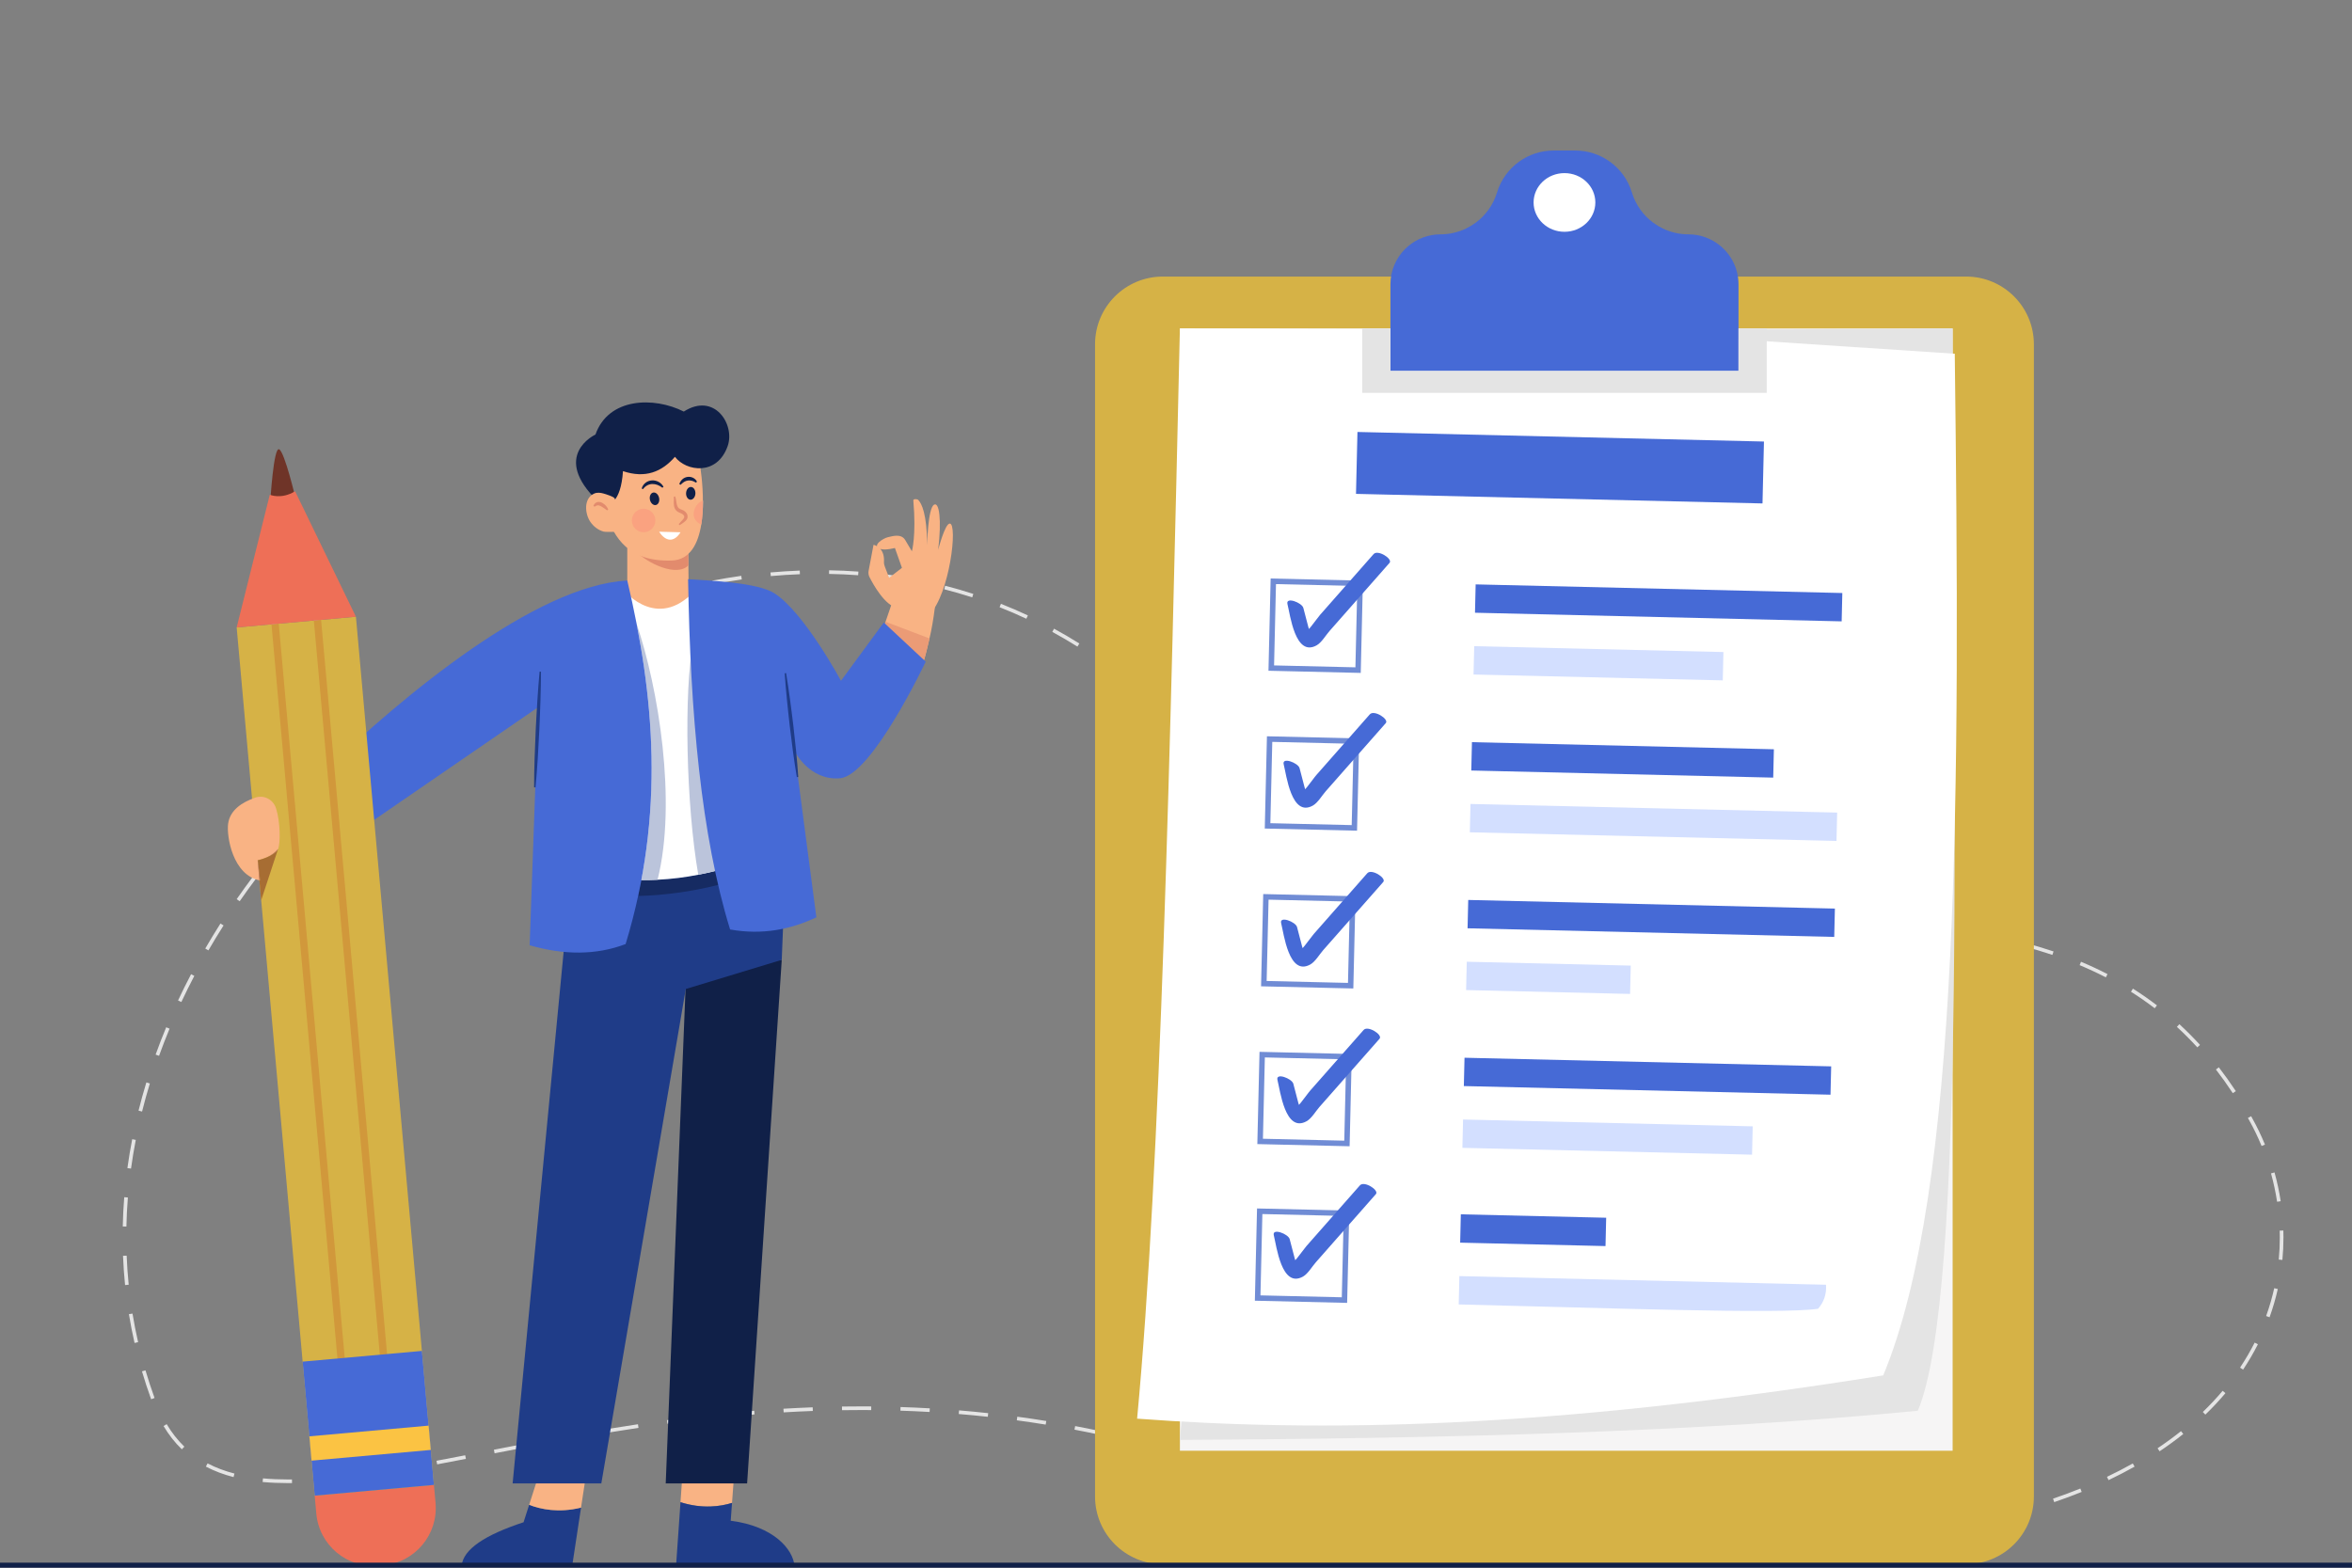 <?xml version="1.0" encoding="UTF-8" standalone="no"?>
<!-- Created with Inkscape (http://www.inkscape.org/) -->

<svg
   width="1920"
   height="1280"
   viewBox="0 0 508 338.667"
   version="1.1"
   id="svg1"
   xml:space="preserve"
   inkscape:version="1.3.2 (091e20e, 2023-11-25)"
   sodipodi:docname="checkliste-umzug-grafik.svg"
   xmlns:inkscape="http://www.inkscape.org/namespaces/inkscape"
   xmlns:sodipodi="http://sodipodi.sourceforge.net/DTD/sodipodi-0.dtd"
   xmlns="http://www.w3.org/2000/svg"
   xmlns:svg="http://www.w3.org/2000/svg"><rect x="0" y="0" width="508" height="338.667" fill="#808080" stroke="none"/><sodipodi:namedview
     id="namedview1"
     pagecolor="#ffffff"
     bordercolor="#999999"
     borderopacity="1"
     inkscape:showpageshadow="0"
     inkscape:pageopacity="0"
     inkscape:pagecheckerboard="0"
     inkscape:deskcolor="#d1d1d1"
     inkscape:document-units="mm"
     inkscape:zoom="0.16258067"
     inkscape:cx="565.87294"
     inkscape:cy="811.90465"
     inkscape:window-width="1920"
     inkscape:window-height="954"
     inkscape:window-x="0"
     inkscape:window-y="27"
     inkscape:window-maximized="1"
     inkscape:current-layer="g1" /><defs
     id="defs1" /><g
     inkscape:label="Ebene 1"
     inkscape:groupmode="layer"
     id="layer1" /><g
     id="g1"
     inkscape:groupmode="layer"
     inkscape:label="1"
     transform="matrix(0.265,0,0,0.265,220,0)"><g
       id="g4"
       transform="matrix(0.557,0,0,0.557,-1189.109,2133.59)"><path
         id="path3"
         d="m 3967.496,-2113.143 c 3.773,13.56 6.747,27.427 8.893,41.493 l 5.267,-0.8 c -2.173,-14.28 -5.2,-28.36 -9.027,-42.12 l -5.133,1.427 m 12.72,83.747 c 0.107,3.373 0.16,6.747 0.16,10.12 0,10.72 -0.507,21.48 -1.533,32.267 l 5.307,0.507 c 1.053,-10.96 1.56,-21.893 1.56,-32.773 0,-3.427 -0.053,-6.853 -0.16,-10.28 l -5.333,0.16 v 0 m -8.013,84.267 c -3.04,13.627 -6.973,27.213 -11.84,40.72 l 5.027,1.8 c 4.933,-13.707 8.92,-27.507 12.027,-41.347 l -5.213,-1.173 v 0 m -28.64,79.64 c -6.267,12.36 -13.373,24.587 -21.387,36.613 l 4.44,2.947 c 8.12,-12.187 15.347,-24.6 21.707,-37.147 l -4.76,-2.413 m -46.853,70.533 c -8.88,10.56 -18.533,20.907 -28.987,31.013 l 3.707,3.84 c 10.587,-10.227 20.36,-20.72 29.36,-31.413 l -4.08,-3.44 m -60.893,59.027 c -10.773,8.6 -22.2,16.973 -34.32,25.067 l 2.96,4.44 c 12.24,-8.187 23.8,-16.64 34.68,-25.333 l -3.32,-4.173 v 0 m -70.573,47.307 c -12.027,6.773 -24.613,13.307 -37.773,19.587 l 2.293,4.813 c 13.267,-6.32 25.973,-12.92 38.093,-19.747 l -2.613,-4.653 m -76.76,36.707 c -12.827,5.173 -26.133,10.12 -39.933,14.84 l 1.72,5.04 c 13.893,-4.733 27.293,-9.72 40.2,-14.947 l -1.987,-4.933 m -80.587,27.6 c -13.333,3.84 -27.067,7.467 -41.227,10.867 l 1.24,5.187 c 14.24,-3.427 28.053,-7.067 41.453,-10.92 l -1.467,-5.133 m -82.893,20 c -13.64,2.707 -27.627,5.227 -41.987,7.533 l 0.853,5.267 c 14.413,-2.32 28.467,-4.853 42.173,-7.573 l -1.04,-5.227 m -84.213,13.627 c -13.827,1.76 -27.973,3.347 -42.413,4.76 l 0.507,5.307 c 14.507,-1.413 28.693,-3 42.573,-4.773 l -0.667,-5.293 m -84.96,8.28 c -13.933,0.96 -28.147,1.76 -42.627,2.387 l 0.227,5.333 c 14.533,-0.627 28.787,-1.44 42.773,-2.4 l -0.373,-5.32 m -85.32,3.747 c -12.693,0.24 -25.6,0.373 -38.707,0.373 -1.333,0 -2.667,0 -4.013,0 l -0.013,5.333 c 1.347,0 2.693,0 4.027,0 13.147,0 26.08,-0.133 38.813,-0.387 l -0.107,-5.32 v 0 m -85.44,-0.16 c -14.013,-0.307 -28.253,-0.76 -42.707,-1.36 l -0.227,5.333 c 14.493,0.6 28.76,1.053 42.813,1.36 l 0.12,-5.333 m -85.387,-3.507 c -14.013,-0.827 -28.227,-1.787 -42.64,-2.893 l -0.4,5.32 c 14.44,1.107 28.68,2.067 42.72,2.893 l 0.32,-5.32 m -85.227,-6.467 c -14,-1.28 -28.173,-2.68 -42.533,-4.213 l -0.56,5.307 c 14.373,1.533 28.587,2.933 42.6,4.227 l 0.493,-5.32 m -85,-9.04 c -13.973,-1.693 -28.107,-3.493 -42.4,-5.413 l -0.72,5.293 c 14.333,1.92 28.48,3.72 42.48,5.413 l 0.64,-5.293 m -84.733,-11.36 c -13.933,-2.04 -28.027,-4.2 -42.267,-6.467 l -0.827,5.267 c 14.253,2.267 28.36,4.427 42.32,6.48 l 0.773,-5.28 m -84.44,-13.413 c -13.893,-2.373 -27.933,-4.84 -42.107,-7.413 l -0.96,5.24 c 14.2,2.587 28.253,5.053 42.16,7.427 l 0.907,-5.253 m -84.133,-15.28 c -13.853,-2.653 -27.827,-5.413 -41.947,-8.28 l -1.053,5.227 c 14.12,2.867 28.12,5.627 41.987,8.293 l 1.013,-5.24 m -83.813,-16.96 c -13.8,-2.92 -27.733,-5.947 -41.787,-9.067 l -1.16,5.213 c 14.08,3.12 28.013,6.147 41.84,9.08 l 1.107,-5.227 m -83.493,-18.493 c -13.76,-3.173 -27.64,-6.427 -41.627,-9.773 l -1.24,5.187 c 14,3.347 27.893,6.613 41.667,9.787 l 1.2,-5.2 m -83.173,-19.893 c -13.707,-3.4 -27.533,-6.88 -41.467,-10.44 l -1.32,5.16 c 13.947,3.573 27.773,7.053 41.507,10.453 l 1.28,-5.173 v 0 m -82.853,-21.2 c -4,-1.053 -8.013,-2.107 -12.027,-3.173 -9.853,-2.627 -19.667,-5.133 -29.44,-7.533 l -1.28,5.173 c 9.747,2.4 19.533,4.893 29.347,7.507 4.013,1.067 8.027,2.133 12.04,3.187 l 1.36,-5.16 v 0 m -83.214,-20.373 c -14.067,-3.053 -28.067,-5.907 -42,-8.547 l -0.987,5.24 c 13.88,2.64 27.827,5.467 41.853,8.52 l 1.133,-5.213 m -84.24,-15.973 c -14.213,-2.307 -28.36,-4.4 -42.413,-6.293 l -0.72,5.28 c 14.013,1.893 28.107,3.987 42.28,6.28 l 0.853,-5.267 m -84.987,-11.48 c -14.307,-1.547 -28.547,-2.907 -42.68,-4.067 l -0.44,5.307 c 14.093,1.173 28.28,2.52 42.547,4.067 l 0.573,-5.307 v 0 m -85.453,-7.053 c -14.373,-0.813 -28.653,-1.453 -42.827,-1.907 l -0.173,5.333 c 14.133,0.453 28.36,1.08 42.693,1.907 l 0.307,-5.333 m -85.693,-2.773 c -4.987,-0.04 -9.96,-0.053 -14.92,-0.053 -9.36,0 -18.667,0.067 -27.92,0.2 l 0.08,5.333 c 9.227,-0.133 18.507,-0.2 27.84,-0.2 4.947,0 9.907,0.013 14.88,0.053 l 0.04,-5.333 m -85.667,1.28 c -14.387,0.547 -28.653,1.24 -42.8,2.067 l 0.32,5.333 c 14.107,-0.84 28.333,-1.533 42.68,-2.067 l -0.2,-5.333 v 0 m -85.533,5.04 c -14.36,1.133 -28.587,2.413 -42.667,3.813 l 0.52,5.307 c 14.053,-1.4 28.253,-2.667 42.573,-3.813 l -0.427,-5.307 m -85.253,8.413 c -14.317,1.68 -28.484,3.467 -42.499,5.347 l 0.708,5.28 c 13.987,-1.88 28.124,-3.653 42.404,-5.333 l -0.613,-5.293 m -84.904,11.347 c -14.275,2.133 -28.38,4.347 -42.312,6.613 l 0.857,5.267 c 13.911,-2.267 27.992,-4.48 42.241,-6.6 l -0.787,-5.28 m -84.536,13.747 c -14.244,2.48 -28.293,5 -42.144,7.547 l 0.964,5.253 c 13.837,-2.547 27.871,-5.067 42.096,-7.547 l -0.916,-5.253 m -84.221,15.427 c -14.241,2.72 -28.253,5.427 -42.032,8.093 l 1.016,5.24 c 13.776,-2.68 27.781,-5.387 42.013,-8.093 l -0.997,-5.24 m -84.04,16.24 c -14.285,2.76 -28.293,5.453 -42.02,8.027 l 0.987,5.24 c 13.739,-2.573 27.756,-5.267 42.045,-8.027 l -1.012,-5.24 m -84.084,15.72 c -14.403,2.547 -28.457,4.92 -42.153,7.067 l 0.828,5.267 c 13.736,-2.16 27.824,-4.533 42.252,-7.08 l -0.927,-5.253 m -84.432,13.107 c -14.617,1.853 -28.764,3.36 -42.427,4.467 l 0.428,5.32 c 13.759,-1.12 27.984,-2.627 42.668,-4.493 l -0.669,-5.293 m -84.965,6.533 c -1.937,0.027 -3.864,0.027 -5.777,0.027 -12.756,0 -24.985,-0.507 -36.675,-1.6 l -0.496,5.32 c 11.879,1.107 24.272,1.613 37.171,1.613 1.935,0 3.881,0 5.84,-0.027 l -0.063,-5.333 m -84.163,-8.613 c -14.167,-3.653 -27.28,-8.56 -39.323,-14.893 l -2.481,4.733 c 12.451,6.533 25.959,11.587 40.472,15.333 l 1.332,-5.173 v 0 m -73.288,-39.333 c -9.677,-9.347 -18.319,-20.253 -25.903,-32.96 l -4.579,2.733 c 7.808,13.08 16.747,24.387 26.777,34.067 l 3.704,-3.84 m -43.619,-71.253 c -4.884,-13.467 -9.315,-26.96 -13.3,-40.493 l -5.116,1.52 c 4.017,13.627 8.481,27.227 13.403,40.8 l 5.013,-1.827 m -24.077,-81.72 c -3.18,-13.92 -5.907,-27.867 -8.192,-41.813 l -5.263,0.853 c 2.301,14.067 5.051,28.12 8.256,42.147 l 5.199,-1.187 m -13.772,-84.067 c -1.428,-14.173 -2.412,-28.347 -2.967,-42.507 l -5.329,0.2 c 0.559,14.28 1.552,28.56 2.991,42.84 l 5.305,-0.533 v 0 m -3.348,-85.133 c 0.299,-14.2 1.019,-28.373 2.148,-42.533 l -5.316,-0.427 c -1.139,14.253 -1.864,28.547 -2.164,42.853 l 5.332,0.107 m 6.747,-84.84 c 1.929,-14.04 4.252,-28.027 6.957,-41.973 l -5.236,-1.013 c -2.723,14.04 -5.063,28.12 -7.005,42.253 l 5.284,0.733 m 16.169,-83.48 c 3.437,-13.76 7.24,-27.467 11.396,-41.08 l -5.101,-1.56 c -4.183,13.707 -8.009,27.493 -11.468,41.347 l 5.173,1.293 m 24.847,-81.547 c 4.801,-13.347 9.939,-26.6 15.399,-39.773 l -4.928,-2.04 c -5.491,13.24 -10.657,26.587 -15.488,40 l 5.017,1.813 m 32.637,-78.787 c 6.025,-12.84 12.355,-25.587 18.977,-38.213 l -4.723,-2.48 c -6.659,12.693 -13.024,25.507 -19.083,38.427 l 4.828,2.267 m 39.597,-75.573 c 7.119,-12.28 14.513,-24.427 22.172,-36.467 l -4.5,-2.867 c -7.697,12.093 -15.129,24.32 -22.285,36.653 l 4.613,2.68 m 45.744,-71.907 c 8.077,-11.64 16.401,-23.133 24.963,-34.493 l -4.26,-3.213 c -8.601,11.413 -16.967,22.973 -25.084,34.667 l 4.381,3.04 m 51.244,-68.027 c 8.961,-11 18.144,-21.84 27.537,-32.533 l -4.005,-3.52 c -9.437,10.747 -18.663,21.64 -27.667,32.68 l 4.135,3.373 m 56.273,-64.027 c 9.765,-10.32 19.728,-20.467 29.88,-30.44 l -3.739,-3.813 c -10.197,10.027 -20.205,20.227 -30.015,30.587 l 3.873,3.667 m 60.853,-59.813 c 10.501,-9.6 21.177,-19.013 32.021,-28.24 l -3.456,-4.053 c -10.891,9.253 -21.616,18.72 -32.164,28.36 l 3.599,3.933 m 65.048,-55.333 c 11.179,-8.827 22.512,-17.467 33.991,-25.893 l -3.156,-4.293 c -11.531,8.453 -22.915,17.133 -34.143,26.013 l 3.308,4.173 m 68.907,-50.56 c 11.803,-8.027 23.74,-15.827 35.803,-23.387 l -2.835,-4.52 c -12.117,7.6 -24.109,15.44 -35.965,23.493 l 2.997,4.413 m 72.456,-45.453 c 12.376,-7.133 24.868,-14.027 37.463,-20.68 l -2.488,-4.72 c -12.655,6.68 -25.205,13.613 -37.64,20.787 l 2.665,4.613 m 75.699,-39.907 c 12.861,-6.16 25.816,-12.053 38.853,-17.68 l -2.111,-4.893 c -13.103,5.653 -26.121,11.573 -39.045,17.76 l 2.304,4.813 v 0 m 78.379,-33.773 c 13.316,-5.107 26.703,-9.933 40.152,-14.453 l -1.699,-5.053 c -13.52,4.547 -26.979,9.387 -40.363,14.52 l 1.909,4.987 m 80.879,-27.16 c 13.701,-3.96 27.452,-7.587 41.243,-10.907 l -1.245,-5.187 c -13.869,3.333 -27.697,6.987 -41.475,10.96 l 1.479,5.133 v 0 m 82.931,-19.907 c 14,-2.68 28.027,-5.013 42.067,-7 l -0.747,-5.28 c -14.12,2 -28.24,4.347 -42.32,7.04 l 1,5.24 m 84.52,-11.907 c 14.2,-1.28 28.4,-2.2 42.6,-2.733 l -0.2,-5.32 c -14.293,0.533 -28.587,1.453 -42.88,2.733 l 0.48,5.32 m 85.227,-3.173 c 14.227,0.253 28.427,0.88 42.587,1.92 l 0.387,-5.32 c -14.253,-1.04 -28.56,-1.68 -42.88,-1.92 l -0.093,5.32 m 84.987,6.267 c 14.067,1.867 28.093,4.133 42.053,6.84 l 1.013,-5.24 c -14.067,-2.72 -28.2,-5.013 -42.373,-6.88 l -0.693,5.28 v 0 m 83.613,16.187 c 13.707,3.52 27.347,7.48 40.893,11.867 l 1.64,-5.067 c -13.653,-4.427 -27.4,-8.413 -41.213,-11.973 l -1.32,5.173 v 0 m 80.96,26.253 c 13.147,5.187 26.187,10.8 39.133,16.867 l 2.267,-4.84 c -13.04,-6.107 -26.2,-11.76 -39.44,-16.987 l -1.96,4.96 m 77.133,36.12 c 12.373,6.747 24.627,13.933 36.76,21.547 l 2.84,-4.52 c -12.227,-7.667 -24.573,-14.907 -37.04,-21.707 l -2.56,4.68 m 72.16,45.267 c 11.44,8.173 22.76,16.76 33.947,25.773 l 3.347,-4.16 c -11.267,-9.067 -22.667,-17.72 -34.2,-25.947 l -3.093,4.347 v -0.013 m 66.387,53.413 c 6.773,6.093 13.493,12.36 20.147,18.8 3.653,3.533 7.32,7.013 10.987,10.453 l 3.64,-3.88 c -3.64,-3.427 -7.28,-6.907 -10.92,-10.413 -6.707,-6.467 -13.467,-12.787 -20.28,-18.92 l -3.573,3.96 m 62.907,57.947 c 10.933,9.48 21.907,18.6 32.933,27.387 l 3.32,-4.173 c -10.96,-8.733 -21.88,-17.813 -32.76,-27.24 l -3.493,4.027 m 66.987,53.347 c 11.68,8.507 23.4,16.653 35.16,24.453 l 2.947,-4.44 c -11.693,-7.76 -23.347,-15.867 -34.96,-24.333 l -3.147,4.32 m 71.36,47.333 c 12.373,7.44 24.773,14.507 37.213,21.24 l 2.533,-4.693 c -12.36,-6.693 -24.693,-13.72 -37,-21.107 l -2.747,4.56 m 75.333,40.787 c 12.96,6.28 25.947,12.227 38.947,17.84 l 2.12,-4.907 c -12.947,-5.573 -25.853,-11.48 -38.747,-17.733 l -2.32,4.8 m 78.653,33.947 c 13.44,5.12 26.893,9.92 40.36,14.413 l 1.693,-5.053 c -13.4,-4.48 -26.787,-9.253 -40.147,-14.347 l -1.907,4.987 m 81.267,27.173 c 13.787,4 27.587,7.707 41.373,11.16 l 1.293,-5.173 c -13.72,-3.44 -27.453,-7.133 -41.173,-11.12 l -1.493,5.133 v 0 m 83.133,20.813 c 14.027,2.987 28.04,5.733 42.053,8.253 l 0.947,-5.253 c -13.96,-2.507 -27.92,-5.24 -41.893,-8.213 l -1.107,5.213 m 84.333,15.213 c 14.187,2.12 28.333,4.04 42.467,5.787 l 0.653,-5.293 c -14.093,-1.747 -28.2,-3.653 -42.32,-5.773 l -0.8,5.28 m 85.053,10.547 c 14.253,1.44 28.48,2.72 42.667,3.88 l 0.427,-5.32 c -14.147,-1.16 -28.333,-2.44 -42.56,-3.867 l -0.533,5.307 m 85.387,7.013 c 14.307,0.947 28.56,1.787 42.76,2.56 l 0.28,-5.333 c -14.173,-0.76 -28.413,-1.613 -42.693,-2.547 l -0.347,5.32 m 85.52,4.693 c 14.333,0.667 28.6,1.293 42.773,1.893 l 0.227,-5.32 c -14.173,-0.613 -28.427,-1.24 -42.747,-1.893 l -0.253,5.32 m 85.533,3.72 c 14.347,0.627 28.6,1.267 42.747,1.96 l 0.267,-5.333 c -14.173,-0.693 -28.427,-1.333 -42.773,-1.947 l -0.24,5.32 v 0 m 85.453,4.253 c 14.347,0.84 28.56,1.787 42.667,2.853 l 0.4,-5.32 c -14.133,-1.067 -28.387,-2.013 -42.747,-2.867 l -0.32,5.333 m 85.24,6.507 c 14.293,1.4 28.44,2.96 42.427,4.747 l 0.68,-5.293 c -14.053,-1.787 -28.253,-3.36 -42.6,-4.76 l -0.507,5.307 m 84.653,10.867 c 14.147,2.32 28.12,4.907 41.907,7.813 l 1.093,-5.213 c -13.867,-2.92 -27.907,-5.533 -42.133,-7.867 l -0.867,5.267 m 83.333,17.68 c 13.787,3.68 27.373,7.747 40.72,12.24 l 1.707,-5.053 c -13.467,-4.533 -27.16,-8.627 -41.053,-12.347 l -1.373,5.16 v 0 m 80.573,27.227 c 13.04,5.453 25.827,11.4 38.36,17.88 l 2.453,-4.747 c -12.667,-6.533 -25.587,-12.547 -38.76,-18.053 l -2.053,4.92 m 75.147,38.92 c 11.853,7.48 23.44,15.52 34.76,24.187 l 3.253,-4.24 c -11.453,-8.76 -23.173,-16.893 -35.16,-24.467 l -2.853,4.52 v 0 m 67.187,51.413 c 10.227,9.387 20.187,19.373 29.893,30 l 3.933,-3.6 c -9.8,-10.733 -19.88,-20.827 -30.213,-30.333 l -3.613,3.933 v 0 m 57.133,62.44 c 8.453,10.947 16.667,22.453 24.653,34.56 l 4.453,-2.933 c -8.053,-12.213 -16.347,-23.84 -24.88,-34.88 l -4.227,3.253 v 0 m 46.813,70.893 c 0.52,0.933 1.04,1.853 1.56,2.787 6.867,12.28 13.04,25.04 18.453,38.213 l 4.92,-2.027 c -5.48,-13.36 -11.747,-26.333 -18.707,-38.8 -0.533,-0.933 -1.053,-1.867 -1.573,-2.787 l -4.653,2.613"
         style="fill:#e4e4e4;fill-opacity:1;fill-rule:nonzero;stroke:none;stroke-width:0.133" /><path
         id="path5"
         d="M 3521.416,-1541.236 H 2345.843 c -54.733,0 -99.107,-44.373 -99.107,-99.107 v -1686.267 c 0,-54.733 44.373,-99.107 99.107,-99.107 h 1175.573 c 54.72,0 99.093,44.373 99.093,99.107 v 1686.267 c 0,54.733 -44.373,99.107 -99.093,99.107"
         style="fill:#d6b246;fill-opacity:1;fill-rule:nonzero;stroke:none;stroke-width:0.133" /><path
         id="path6"
         d="m 3501.616,-3349.77 v 1642.507 h -1130.72 v -1642.507 h 1130.72"
         style="fill:#f6f5f5;fill-opacity:1;fill-rule:nonzero;stroke:none;stroke-width:0.133" /><path
         id="path7"
         d="m 3501.616,-3349.756 c 0.347,640.48 21.027,1412.947 -50.92,1583.973 -316.88,30.88 -687.933,40.787 -1079.813,42.627 l 148.96,-1621.653 981.773,-4.947"
         style="fill:#e4e4e4;fill-opacity:1;fill-rule:nonzero;stroke:none;stroke-width:0.133" /><path
         id="path8"
         d="m 3400.056,-1817.543 c -493.92,79.053 -824.04,83.227 -1091.773,63.347 34.707,-369.347 48.613,-982.907 62.6,-1595.493 l 595.187,1.32 538.667,35.56 c 7.84,635.8 8.707,1223.093 -104.68,1495.267"
         style="fill:#ffffff;fill-opacity:1;fill-rule:nonzero;stroke:none;stroke-width:0.133" /><path
         id="path9"
         d="m 3223.403,-3093.69 -594.827,-14 2.133,-90.6 594.827,14 -2.133,90.6"
         style="fill:#466ad6;fill-opacity:1;fill-rule:nonzero;stroke:none;stroke-width:0.133" /><path
         id="path10"
         d="m 3340.203,-2962.583 -536.533,-12.627 -0.973,41.48 536.533,12.627 0.973,-41.48"
         style="fill:#466ad6;fill-opacity:1;fill-rule:nonzero;stroke:none;stroke-width:0.133" /><path
         id="path11"
         d="m 3166.23,-2876.196 -364.68,-8.587 -0.987,41.467 364.693,8.587 0.973,-41.467"
         style="fill:#d3dfff;fill-opacity:1;fill-rule:nonzero;stroke:none;stroke-width:0.133" /><path
         id="path12"
         d="m 2631.616,-2849.73 -127.013,-2.987 2.987,-127.013 127.027,2.987 -3,127.013"
         style="fill:#ffffff;fill-opacity:1;fill-rule:nonzero;stroke:none;stroke-width:0.133" /><path
         id="path13"
         d="m 2631.616,-2849.73 0.107,-4 -123.027,-2.893 2.8,-119.013 119.027,2.8 -2.893,123.013 3.987,0.093 0.107,-4 -0.107,4 4,0.093 3.093,-131.013 -135.013,-3.173 -3.187,135.013 135.013,3.173 0.093,-4 -4,-0.093"
         style="fill:#708cd5;fill-opacity:1;fill-rule:nonzero;stroke:none;stroke-width:0.133" /><path
         id="path14"
         d="m 2528.296,-2946.316 c 3.92,15.013 11.16,77.907 42.653,60.32 7.267,-4.053 13.413,-14.773 18.853,-20.947 9.76,-11.08 19.52,-22.173 29.293,-33.253 19.533,-22.173 39.067,-44.36 58.587,-66.533 5.013,-5.68 -17.093,-19.933 -23.373,-12.8 -17.36,19.707 -34.72,39.427 -52.08,59.133 -8.68,9.853 -17.36,19.707 -26.053,29.573 -6.013,6.84 -19.947,28.893 -28.893,30.853 4.867,1.573 9.733,3.133 14.587,4.707 3.44,2.813 -2.947,-17.16 -3.08,-17.707 -2.427,-9.267 -4.853,-18.547 -7.28,-27.827 -2,-7.653 -26.173,-16.867 -23.213,-5.52"
         style="fill:#466ad6;fill-opacity:1;fill-rule:nonzero;stroke:none;stroke-width:0.133" /><path
         id="path15"
         d="m 3240.056,-2733.89 -441.813,-10.4 -0.973,41.48 441.813,10.4 0.973,-41.48"
         style="fill:#466ad6;fill-opacity:1;fill-rule:nonzero;stroke:none;stroke-width:0.133" /><path
         id="path16"
         d="m 3332.643,-2641.236 -536.533,-12.627 -0.973,41.48 536.533,12.627 0.973,-41.48"
         style="fill:#d3dfff;fill-opacity:1;fill-rule:nonzero;stroke:none;stroke-width:0.133" /><path
         id="path17"
         d="m 2626.19,-2618.81 -127.013,-2.987 2.987,-127.013 127.013,2.987 -2.987,127.013"
         style="fill:#ffffff;fill-opacity:1;fill-rule:nonzero;stroke:none;stroke-width:0.133" /><path
         id="path18"
         d="m 2626.19,-2618.81 0.093,-4 -123.013,-2.893 2.8,-119.013 119.013,2.8 -2.893,123.013 4,0.093 0.093,-4 -0.093,4 4,0.093 3.08,-131.013 -135.013,-3.173 -3.173,135.013 135.013,3.173 0.093,-4 -4,-0.093"
         style="fill:#708cd5;fill-opacity:1;fill-rule:nonzero;stroke:none;stroke-width:0.133" /><path
         id="path19"
         d="m 2522.776,-2711.81 c 3.92,15.013 11.16,77.907 42.653,60.32 7.267,-4.053 13.413,-14.773 18.853,-20.947 9.76,-11.08 19.533,-22.173 29.293,-33.253 19.533,-22.187 39.067,-44.36 58.6,-66.533 5,-5.68 -17.107,-19.933 -23.387,-12.8 -17.36,19.707 -34.72,39.427 -52.08,59.133 -8.68,9.853 -17.36,19.707 -26.04,29.56 -6.027,6.84 -19.96,28.907 -28.893,30.867 4.853,1.56 9.72,3.133 14.573,4.707 3.44,2.813 -2.947,-17.16 -3.08,-17.707 -2.427,-9.267 -4.853,-18.547 -7.267,-27.827 -2.013,-7.653 -26.187,-16.867 -23.227,-5.52"
         style="fill:#466ad6;fill-opacity:1;fill-rule:nonzero;stroke:none;stroke-width:0.133" /><path
         id="path20"
         d="m 3329.336,-2500.73 -536.533,-12.627 -0.973,41.467 536.533,12.627 0.973,-41.467"
         style="fill:#466ad6;fill-opacity:1;fill-rule:nonzero;stroke:none;stroke-width:0.133" /><path
         id="path21"
         d="m 3030.616,-2417.29 -239.947,-5.653 -0.973,41.48 239.947,5.64 0.973,-41.467"
         style="fill:#d3dfff;fill-opacity:1;fill-rule:nonzero;stroke:none;stroke-width:0.133" /><path
         id="path22"
         d="m 2620.75,-2387.89 -127.013,-2.987 2.987,-127.013 127.013,2.987 -2.987,127.013"
         style="fill:#ffffff;fill-opacity:1;fill-rule:nonzero;stroke:none;stroke-width:0.133" /><path
         id="path23"
         d="m 2620.75,-2387.89 0.093,-3.987 -123.013,-2.907 2.8,-119.013 119.013,2.8 -2.893,123.013 4,0.093 0.093,-3.987 -0.093,3.987 4,0.093 3.08,-131.013 -135.013,-3.173 -3.173,135.013 135.013,3.173 0.093,-4 -4,-0.093"
         style="fill:#708cd5;fill-opacity:1;fill-rule:nonzero;stroke:none;stroke-width:0.133" /><path
         id="path24"
         d="m 2519.07,-2479.25 c 3.92,15.013 11.16,77.907 42.653,60.32 7.267,-4.053 13.413,-14.773 18.84,-20.947 9.773,-11.08 19.533,-22.173 29.307,-33.253 19.52,-22.173 39.053,-44.36 58.587,-66.533 5,-5.68 -17.093,-19.933 -23.373,-12.8 -17.36,19.707 -34.733,39.427 -52.093,59.133 -8.68,9.853 -17.36,19.707 -26.04,29.573 -6.027,6.84 -19.947,28.893 -28.893,30.853 4.867,1.573 9.72,3.133 14.587,4.707 3.427,2.813 -2.947,-17.16 -3.093,-17.707 -2.413,-9.267 -4.84,-18.547 -7.267,-27.827 -2,-7.653 -26.187,-16.867 -23.213,-5.52"
         style="fill:#466ad6;fill-opacity:1;fill-rule:nonzero;stroke:none;stroke-width:0.133" /><path
         id="path25"
         d="m 3323.896,-2269.81 -536.52,-12.627 -0.987,41.467 536.533,12.627 0.973,-41.467"
         style="fill:#466ad6;fill-opacity:1;fill-rule:nonzero;stroke:none;stroke-width:0.133" /><path
         id="path26"
         d="m 3209.083,-2182.036 -423.84,-9.987 -0.973,41.48 423.84,9.973 0.973,-41.467"
         style="fill:#d3dfff;fill-opacity:1;fill-rule:nonzero;stroke:none;stroke-width:0.133" /><path
         id="path27"
         d="m 2615.323,-2156.956 -127.027,-3 3,-127.013 127.013,2.987 -2.987,127.027"
         style="fill:#ffffff;fill-opacity:1;fill-rule:nonzero;stroke:none;stroke-width:0.133" /><path
         id="path28"
         d="m 2615.323,-2156.956 0.093,-4 -123.027,-2.907 2.813,-119.013 119.013,2.8 -2.893,123.027 4,0.093 0.093,-4 -0.093,4 4,0.093 3.08,-131.027 -135.013,-3.173 -3.187,135.013 135.027,3.187 0.093,-4 -4,-0.093"
         style="fill:#708cd5;fill-opacity:1;fill-rule:nonzero;stroke:none;stroke-width:0.133" /><path
         id="path29"
         d="m 2513.67,-2249.836 c 3.92,15.013 11.16,77.893 42.653,60.307 7.267,-4.053 13.413,-14.773 18.84,-20.933 9.773,-11.093 19.533,-22.173 29.307,-33.267 19.533,-22.173 39.053,-44.347 58.587,-66.52 5.013,-5.68 -17.093,-19.947 -23.373,-12.8 -17.36,19.707 -34.733,39.413 -52.093,59.133 -8.68,9.853 -17.36,19.707 -26.04,29.56 -6.027,6.84 -19.947,28.907 -28.893,30.853 4.867,1.573 9.72,3.147 14.587,4.707 3.427,2.827 -2.947,-17.147 -3.093,-17.693 -2.413,-9.28 -4.84,-18.547 -7.267,-27.827 -2,-7.667 -26.187,-16.88 -23.213,-5.52"
         style="fill:#466ad6;fill-opacity:1;fill-rule:nonzero;stroke:none;stroke-width:0.133" /><path
         id="path30"
         d="m 2994.656,-2048.263 -212.68,-5 -0.973,41.467 212.68,5.013 0.973,-41.48"
         style="fill:#466ad6;fill-opacity:1;fill-rule:nonzero;stroke:none;stroke-width:0.133" /><path
         id="path31"
         d="m 3316.376,-1950.21 -536.533,-12.627 -0.973,41.467 c 207.587,4.867 471.88,14.6 525.813,6.32 8.187,-9.307 12.6,-20.733 11.693,-35.16"
         style="fill:#d3dfff;fill-opacity:1;fill-rule:nonzero;stroke:none;stroke-width:0.133" /><path
         id="path32"
         d="m 2611.696,-1927.743 -127.013,-2.987 2.987,-127.027 127.027,3 -3,127.013"
         style="fill:#ffffff;fill-opacity:1;fill-rule:nonzero;stroke:none;stroke-width:0.133" /><path
         id="path33"
         d="m 2611.696,-1927.743 0.093,-4 -123.013,-2.893 2.8,-119.027 119.027,2.8 -2.907,123.027 4,0.093 0.093,-4 -0.093,4 4,0.093 3.093,-131.013 -135.013,-3.187 -3.187,135.013 135.013,3.187 0.093,-4 -4,-0.093"
         style="fill:#708cd5;fill-opacity:1;fill-rule:nonzero;stroke:none;stroke-width:0.133" /><path
         id="path34"
         d="m 2508.323,-2022.436 c 3.92,15.013 11.16,77.893 42.653,60.307 7.253,-4.053 13.413,-14.773 18.84,-20.933 9.76,-11.093 19.533,-22.187 29.293,-33.267 19.533,-22.173 39.067,-44.347 58.6,-66.52 5,-5.693 -17.093,-19.947 -23.387,-12.813 -17.36,19.72 -34.72,39.427 -52.08,59.133 -8.68,9.867 -17.36,19.72 -26.04,29.573 -6.027,6.84 -19.96,28.893 -28.893,30.853 4.867,1.573 9.72,3.147 14.587,4.707 3.427,2.827 -2.947,-17.16 -3.093,-17.693 -2.427,-9.28 -4.853,-18.56 -7.267,-27.827 -2,-7.667 -26.187,-16.88 -23.213,-5.52"
         style="fill:#466ad6;fill-opacity:1;fill-rule:nonzero;stroke:none;stroke-width:0.133" /><path
         id="path35"
         d="m 3188.283,-3414.303 v 126.773 h -509.333 v -126.773 c 0,-20.213 8.213,-38.507 21.44,-51.787 1.653,-1.653 3.36,-3.2 5.173,-4.64 12.64,-10.507 28.907,-16.8 46.613,-16.8 13.28,0 26.027,-3.04 37.44,-8.533 4.96,-2.4 9.653,-5.227 14.08,-8.48 14.56,-10.773 25.707,-26.08 31.253,-44.32 5.653,-18.613 17.227,-34.187 32.213,-45.013 14.4,-10.347 31.947,-16.32 50.56,-16.32 h 31.787 c 18.613,0 36.16,5.973 50.56,16.32 14.987,10.827 26.56,26.4 32.213,45.013 5.547,18.24 16.693,33.547 31.253,44.32 4.427,3.253 9.12,6.08 14.08,8.48 11.413,5.493 24.16,8.533 37.44,8.533 17.707,0 33.973,6.293 46.613,16.8 16.267,13.387 26.613,33.707 26.613,56.427"
         style="fill:#466ad6;fill-opacity:1;fill-rule:nonzero;stroke:none;stroke-width:0.133" /><path
         id="path36"
         d="m 3229.616,-3349.77 v 94.24 h -592 v -94.24 h 41.333 v 62.24 h 509.333 v -62.24 h 41.333"
         style="fill:#e4e4e4;fill-opacity:1;fill-rule:nonzero;stroke:none;stroke-width:0.133" /><path
         id="path37"
         d="m 2978.803,-3534.21 c 0,23.72 -20.227,42.947 -45.173,42.947 -24.96,0 -45.187,-19.227 -45.187,-42.947 0,-23.707 20.227,-42.933 45.187,-42.933 24.947,0 45.173,19.227 45.173,42.933"
         style="fill:#ffffff;fill-opacity:1;fill-rule:nonzero;stroke:none;stroke-width:0.133" /><path
         id="path38"
         d="m 1957.51,-2940.69 c -18.067,-3.427 -34.947,-33.6 -40.813,-45.173 -1.44,-2.84 -1.893,-6.053 -1.307,-9.187 l 7.2,-38.107 c 0,0 16.587,2.813 15.307,24.907 -0.133,2.293 0.333,4.587 1.147,6.733 l 6.36,16.613 18.773,-14.533 -10.293,-29.08 c 0,0 -13.787,3.787 -20.907,1.52 -14.6,-4.667 4.547,-16.053 10.6,-17.267 6.067,-1.213 19.387,-6.053 25.44,4.24 6.067,10.293 9.693,16.36 9.693,16.36 0,0 6.667,-23.027 2.12,-74.507 -0.2,-2.32 5.6,-2.267 7.227,-0.6 4.88,4.96 12.653,20.067 13.067,66.013 0,0 0.813,-53.547 9.987,-59.053 7.573,-4.547 11.4,21.667 6.067,66.107 0,0 9.88,-38.48 16.96,-38.547 11.933,-0.12 0.147,102.773 -29.853,133.44 l -46.773,-9.88"
         style="fill:#f9b384;fill-opacity:1;fill-rule:nonzero;stroke:none;stroke-width:0.133" /><path
         id="path39"
         d="m 2014.15,-2956.436 c -0.533,5.12 -1.12,10.08 -1.76,14.88 v 0.053 c -2.133,17.067 -4.8,32.32 -7.893,45.387 -0.16,0.64 -0.267,1.227 -0.427,1.813 -9.12,37.387 -10.773,55.68 -41.92,50.773 l -32.053,-36.48 -0.32,-0.373 -2.347,-2.667 6.507,-19.2 0.853,-2.507 4.8,-13.973 0.587,-1.813 8.213,-24.053 3.307,-9.76 62.453,-2.08"
         style="fill:#f9b384;fill-opacity:1;fill-rule:nonzero;stroke:none;stroke-width:0.133" /><path
         id="path40"
         d="m 1418.67,-1628.09 -8.161,25.507 c -55.944,18.373 -88.575,39.427 -90.667,64 h 161.779 l 12.968,-85.387 c -32.765,8 -59.021,2.44 -75.919,-4.12"
         style="fill:#1f3c88;fill-opacity:1;fill-rule:nonzero;stroke:none;stroke-width:0.133" /><path
         id="path41"
         d="m 1438.954,-1691.476 -20.284,63.387 c 16.897,6.56 43.153,12.12 75.919,4.12 l 8.365,-55.067 -64,-12.44"
         style="fill:#f9b384;fill-opacity:1;fill-rule:nonzero;stroke:none;stroke-width:0.133" /><path
         id="path42"
         d="m 1715.536,-1630.916 4.747,-64.56 -75.996,4 -4.152,59.52 c 32.175,10.253 58.775,6.24 75.401,1.04"
         style="fill:#f9b384;fill-opacity:1;fill-rule:nonzero;stroke:none;stroke-width:0.133" /><path
         id="path43"
         d="m 1806.95,-1538.583 c -2.093,-24.573 -30.667,-58.227 -93.333,-66.227 l 1.92,-26.107 c -16.627,5.2 -43.227,9.213 -75.401,-1.04 l -6.515,93.373 h 173.329"
         style="fill:#1f3c88;fill-opacity:1;fill-rule:nonzero;stroke:none;stroke-width:0.133" /><path
         id="path44"
         d="m 1653.939,-2924.116 -91.679,0.64 v -138.667 h 88.907 l 0.053,8.48 0.427,43.947 0.64,70.56 1.652,15.04"
         style="fill:#f9b384;fill-opacity:1;fill-rule:nonzero;stroke:none;stroke-width:0.133" /><path
         id="path45"
         d="m 1651.647,-3003.05 c -16.48,17.333 -59.467,-2.24 -77.6,-21.333 l 77.173,-22.613 0.427,43.947"
         style="fill:#e28b6d;fill-opacity:1;fill-rule:nonzero;stroke:none;stroke-width:0.133" /><path
         id="path46"
         d="m 1672.923,-3094.143 c -0.053,10.24 -0.693,20.96 -2.4,31.2 -4.48,27.947 -16.316,52.107 -43.623,52.853 -64.533,1.867 -82.935,-35.04 -95.093,-65.227 -12.16,-30.24 7.573,-102.933 7.573,-102.933 l 83.52,-8.267 45.863,37.6 c 0,0 4.427,25.547 4.16,54.773"
         style="fill:#f9b384;fill-opacity:1;fill-rule:nonzero;stroke:none;stroke-width:0.133" /><path
         id="path47"
         d="m 1534.408,-3092.61 c 0,0 18.411,-0.84 21.557,-48.36 32.921,11.013 56.979,0.973 76.04,-20.96 16.264,21.48 61.797,28.213 77.171,-15.773 11.107,-31.773 -19.56,-79.107 -64.223,-50.44 -43.775,-22.12 -110.171,-20.6 -129.277,33.653 0,0 -66.423,30.627 3.908,98.053 1.411,1.347 14.824,3.827 14.824,3.827"
         style="fill:#102048;fill-opacity:1;fill-rule:nonzero;stroke:none;stroke-width:0.133" /><path
         id="path48"
         d="m 1788.296,-2425.743 -50.68,766.267 h -119.108 l 29.779,-743.56 18.223,-8.44 121.787,-14.267"
         style="fill:#102048;fill-opacity:1;fill-rule:nonzero;stroke:none;stroke-width:0.133" /><path
         id="path49"
         d="m 1478.064,-2530.583 -83.556,871.107 h 129.779 l 123.555,-723.56 140.441,-42.667 6.227,-154.667 -312.889,-7.107 -3.556,56.893"
         style="fill:#1f3c88;fill-opacity:1;fill-rule:nonzero;stroke:none;stroke-width:0.133" /><path
         id="path50"
         d="m 1761.75,-2581.116 h -0.067 l -0.067,-0.267 0.133,0.267"
         style="fill:#6c758d;fill-opacity:1;fill-rule:nonzero;stroke:none;stroke-width:0.133" /><path
         id="path51"
         d="m 1578.135,-2519.156 c 1.691,-7.8 3.264,-15.587 4.721,-23.32 1.507,0.013 3.009,0.027 4.512,0.027 6.432,0 12.843,-0.173 19.212,-0.493 v 0 c 20.373,-0.96 40.373,-3.52 59.569,-7.307 v 0 c 32.16,-6.24 62.347,-15.68 88.853,-26.453 v 0 0 c 2.4,-0.907 4.747,-1.92 7.04,-2.88 l -0.36,-1.533 h 0.067 l 6.667,13.36 c -24.387,25.027 -114.476,46.88 -190.281,48.6"
         style="fill:#162b62;fill-opacity:1;fill-rule:nonzero;stroke:none;stroke-width:0.133" /><path
         id="path52"
         d="m 1762.043,-2579.583 c -2.293,0.96 -4.64,1.973 -7.04,2.88 -26.507,10.773 -56.693,20.213 -88.853,26.453 -19.196,3.787 -39.196,6.347 -59.569,7.307 -30.721,1.547 -62.293,-0.48 -93.547,-7.573 l 39.732,-370.453 4.855,-45.173 c 0,0 52,64 109.329,-6.667 l 95.093,393.227"
         style="fill:#ffffff;fill-opacity:1;fill-rule:nonzero;stroke:none;stroke-width:0.133" /><path
         id="path53"
         d="m 1587.368,-2542.45 c -1.503,0 -3.005,-0.013 -4.512,-0.027 24.772,-131.627 16.411,-254.853 -6.861,-374.747 31.689,93.053 59.192,260.44 30.585,374.28 v 0 c -6.369,0.32 -12.78,0.493 -19.212,0.493"
         style="fill:#bbc4db;fill-opacity:1;fill-rule:nonzero;stroke:none;stroke-width:0.133" /><path
         id="path54"
         d="m 1562.287,-2980.81 c 39.505,167.733 55.76,340.333 -2.445,532 -43.163,16.413 -90.157,16.227 -140.444,1.773 l 12.444,-348.44 -292.888,201.333 -17.777,-109.773 c 112.588,-107.667 307.252,-270.293 441.111,-276.893"
         style="fill:#466ad6;fill-opacity:1;fill-rule:nonzero;stroke:none;stroke-width:0.133" /><path
         id="path55"
         d="m 1666.15,-2550.25 c -17.649,-101.227 -21.543,-267.52 -7.2,-342.56 l 96.053,316.107 c -26.507,10.773 -56.693,20.213 -88.853,26.453 v 0"
         style="fill:#bbc4db;fill-opacity:1;fill-rule:nonzero;stroke:none;stroke-width:0.133" /><path
         id="path56"
         d="m 1971.163,-2842.743 c -2.693,0 -5.68,-0.267 -9.013,-0.787 l -32.053,-36.48 -0.32,-0.373 4.16,-21.867 0.853,-2.507 4.8,-13.973 0.587,-1.813 64.32,24.427 c -0.16,0.64 -0.267,1.227 -0.427,1.813 -8.147,33.387 -10.333,51.56 -32.907,51.56"
         style="fill:#eb9b76;fill-opacity:1;fill-rule:nonzero;stroke:none;stroke-width:0.133" /><path
         id="path57"
         d="m 1998.95,-2862.143 c 0,0 -78.667,166.667 -125.333,170.667 -45.24,3.88 -66.667,-40 -66.667,-40 l 32,243.573 c -37.6,17.6 -78.613,26.187 -126.24,17.76 -42.293,-137.333 -58.276,-314.907 -61.423,-512.667 34.236,2.133 102.049,5.053 126.329,20.667 43.56,28 97.333,128 97.333,128 l 62.667,-85.333 61.333,57.333"
         style="fill:#466ad6;fill-opacity:1;fill-rule:nonzero;stroke:none;stroke-width:0.133" /><path
         id="path58"
         d="m 1039.942,-3096.983 c 0,0 4.761,-79.72 12.876,-75.96 8.115,3.76 24.388,73.08 24.388,73.08 l -17.401,28.093 -19.863,-25.213"
         style="fill:#6f3428;fill-opacity:1;fill-rule:nonzero;stroke:none;stroke-width:0.133" /><path
         id="path59"
         d="m 1279.35,-1657.25 2.357,26.24 c 4.161,46.32 -30.019,87.253 -76.34,91.413 l -6.745,0.6 c -46.32,4.16 -87.251,-30.013 -91.412,-76.333 l -2.357,-26.24 174.497,-15.68"
         style="fill:#ee6f57;fill-opacity:1;fill-rule:nonzero;stroke:none;stroke-width:0.133" /><path
         id="path60"
         d="m 1165.194,-2927.863 114.157,1270.613 -174.499,15.68 -114.156,-1270.627 174.497,-15.667"
         style="fill:#d6b246;fill-opacity:1;fill-rule:nonzero;stroke:none;stroke-width:0.133" /><path
         id="path61"
         d="m 1041.631,-2916.77 -2.767,-30.787 72.596,-6.52 2.767,30.787 -10.624,0.96 -1.812,-20.173 -51.348,4.613 1.812,20.173 -10.624,0.947"
         style="fill:#d4c2be;fill-opacity:1;fill-rule:nonzero;stroke:none;stroke-width:0.133" /><path
         id="path62"
         d="m 1139.88,-1823.196 -98.249,-1093.573 10.624,-0.947 97.296,1082.933 51.348,-4.613 -97.296,-1082.933 10.624,-0.96 97.773,1088.253 -5.312,0.48 5.312,-0.48 0.477,5.32 -72.597,6.52"
         style="fill:#d1983b;fill-opacity:1;fill-rule:nonzero;stroke:none;stroke-width:0.133" /><path
         id="path63"
         d="m 1279.327,-1657.236 -174.453,15.68 -4.587,-51.2 -3.2,-35.573 -9.867,-109.333 174.507,-15.68 9.813,109.333 3.2,35.573 4.587,51.2"
         style="fill:#466ad6;fill-opacity:1;fill-rule:nonzero;stroke:none;stroke-width:0.133" /><path
         id="path64"
         d="m 1274.74,-1708.436 -174.453,15.68 -3.2,-35.573 174.453,-15.68 3.2,35.573"
         style="fill:#fbc343;fill-opacity:1;fill-rule:nonzero;stroke:none;stroke-width:0.133" /><path
         id="path65"
         d="m 990.674,-2912.183 48.471,-194.267 c 0,0 16.731,7.427 37.024,-5.107 l 89.016,183.693 -174.511,15.68"
         style="fill:#ee6f57;fill-opacity:1;fill-rule:nonzero;stroke:none;stroke-width:0.133" /><path
         id="path66"
         d="m 1544.063,-3100.65 c -0.781,-2.867 -13.804,-6.8 -16.673,-7.587 -4.433,-1.227 -9.273,-1.827 -13.6,0.12 -15.749,7.12 -13.644,29.667 -5.485,41.52 4.623,6.707 11.389,11.88 19.26,14.133 2.86,0.813 29.951,1.147 28.763,-3.213 l -12.264,-44.973"
         style="fill:#f9b384;fill-opacity:1;fill-rule:nonzero;stroke:none;stroke-width:0.133" /><path
         id="path67"
         d="m 1048.287,-2647.476 c -4.093,-12.853 -17.559,-20.053 -30.303,-15.653 -19.852,6.853 -37.141,18.48 -39.82,38.267 -2.437,18.013 6.572,75.547 46.813,82.947 l -3.285,-29.573 c 0,0 24.639,-5.747 29.567,-16.427 3.448,-7.467 3.679,-38.68 -2.972,-59.56"
         style="fill:#f9b384;fill-opacity:1;fill-rule:nonzero;stroke:none;stroke-width:0.133" /><path
         id="path68"
         d="m 1794.656,-2845.37 c 2.12,12.587 3.92,25.213 5.64,37.853 1.8,12.627 3.213,25.307 4.84,37.96 l 4.133,38.027 c 1.2,12.707 2.387,25.4 3.16,38.16 l -2.067,0.24 c -2.187,-12.587 -3.96,-25.227 -5.72,-37.853 l -4.76,-37.96 c -1.333,-12.693 -2.88,-25.347 -4.053,-38.053 -1.24,-12.693 -2.4,-25.4 -3.24,-38.133 l 2.067,-0.24"
         style="fill:#1f3c88;fill-opacity:1;fill-rule:nonzero;stroke:none;stroke-width:0.133" /><path
         id="path69"
         d="m 1435.995,-2847.423 c -0.029,14.133 -0.375,28.267 -0.793,42.387 -0.357,14.12 -1.085,28.24 -1.609,42.347 l -2.312,42.32 c -0.944,14.107 -1.915,28.2 -3.285,42.28 l -2.083,-0.107 c -0.039,-14.133 0.325,-28.267 0.713,-42.387 l 1.688,-42.347 c 0.809,-14.107 1.415,-28.227 2.391,-42.32 0.915,-14.093 1.903,-28.2 3.208,-42.28 l 2.083,0.107"
         style="fill:#1f3c88;fill-opacity:1;fill-rule:nonzero;stroke:none;stroke-width:0.133" /><path
         id="path70"
         d="m 1608.788,-3101.97 c 1.127,5.027 -0.945,9.773 -4.628,10.6 -3.683,0.827 -7.581,-2.587 -8.708,-7.613 -1.128,-5.027 0.944,-9.773 4.627,-10.6 3.683,-0.827 7.581,2.587 8.709,7.613"
         style="fill:#102048;fill-opacity:1;fill-rule:nonzero;stroke:none;stroke-width:0.133" /><path
         id="path71"
         d="m 1661.95,-3108.183 c -0.227,5.147 -3.453,9.187 -7.224,9.027 -3.772,-0.16 -6.651,-4.453 -6.433,-9.613 0.219,-5.147 3.452,-9.187 7.217,-9.027 3.773,0.16 6.653,4.453 6.44,9.613"
         style="fill:#102048;fill-opacity:1;fill-rule:nonzero;stroke:none;stroke-width:0.133" /><path
         id="path72"
         d="m 1632.306,-3103.97 c 1.828,4.413 1.539,9.16 2.72,12.773 0.601,1.827 1.432,3.44 2.583,4.44 1.069,0.973 2.804,1.6 5.004,2.453 2.267,0.88 4.675,2.44 6.32,4.773 1.744,2.253 2.224,6.16 0.645,8.72 -1.419,2.56 -3.459,3.973 -5.211,5.267 -1.831,1.24 -3.591,2.547 -5.492,3.707 l -1.369,-1.573 c 1.399,-1.72 2.939,-3.293 4.408,-4.933 1.516,-1.573 2.908,-3.093 3.444,-4.493 1.129,-2.467 -1.288,-5.173 -4.789,-6.56 -1.803,-0.827 -4.403,-1.547 -6.5,-3.693 -2.023,-2.067 -3.023,-4.64 -3.423,-7.053 -0.881,-4.947 0.127,-9.173 -0.352,-13.28 l 2.012,-0.547"
         style="fill:#e28b6d;fill-opacity:1;fill-rule:nonzero;stroke:none;stroke-width:0.133" /><path
         id="path73"
         d="m 1583.342,-3115.476 c 0.787,-3.16 2.715,-6.16 5.444,-8.307 2.685,-2.24 6.192,-3.44 9.668,-3.627 7.004,-0.427 13.937,3.56 16.816,9.453 l -1.633,1.293 c -4.631,-3.64 -9.731,-5.627 -14.927,-5.44 -5.211,0.133 -9.941,2.813 -13.479,7.507 l -1.889,-0.88"
         style="fill:#102048;fill-opacity:1;fill-rule:nonzero;stroke:none;stroke-width:0.133" /><path
         id="path74"
         d="m 1638.388,-3122.01 c 0.787,-2.467 2.175,-4.813 4.187,-6.733 1.968,-1.973 4.715,-3.28 7.569,-3.747 5.725,-0.947 11.885,1.96 14.139,7.053 l -1.667,1.253 c -3.747,-2.52 -7.832,-3.587 -11.688,-3.053 -1.929,0.253 -3.761,0.973 -5.571,2.04 -1.779,1.107 -3.4,2.613 -5.173,4.253 l -1.796,-1.067"
         style="fill:#102048;fill-opacity:1;fill-rule:nonzero;stroke:none;stroke-width:0.133" /><path
         id="path75"
         d="m 1608.886,-3052.316 c 9.312,14.573 21.72,16.16 31.303,0.827 l -31.303,-0.827"
         style="fill:#ffffff;fill-opacity:1;fill-rule:nonzero;stroke:none;stroke-width:0.133" /><path
         id="path76"
         d="m 1670.523,-3062.943 v 0 0 c 0.013,-0.053 0.027,-0.107 0.027,-0.16 0,0.053 -0.013,0.107 -0.027,0.16 m 1.92,-16.96 c 0.307,-4.787 0.453,-9.56 0.48,-14.24 0.013,-1.173 0.013,-2.347 0.013,-3.52 0.08,-0.013 0.16,-0.027 0.24,-0.04 -0.027,5.24 -0.28,11.533 -0.733,17.8"
         style="fill:#fecfc9;fill-opacity:1;fill-rule:nonzero;stroke:none;stroke-width:0.133" /><path
         id="path77"
         d="m 1670.523,-3062.943 c -6.453,-2.08 -11.147,-8.107 -11.147,-15.307 0,-7.973 6.04,-18.013 13.56,-19.413 0,1.173 0,2.347 -0.013,3.52 -0.027,4.68 -0.173,9.453 -0.48,14.24 -0.44,5.933 -1.067,11.827 -1.893,16.8 0,0.053 -0.013,0.107 -0.027,0.16 v 0"
         style="fill:#faa280;fill-opacity:1;fill-rule:nonzero;stroke:none;stroke-width:0.133" /><path
         id="path78"
         d="m 1586.152,-3051.53 c -9.499,0 -17.199,-7.693 -17.199,-17.187 0,-9.507 7.7,-17.2 17.199,-17.2 9.499,0 17.2,7.693 17.2,17.2 0,9.493 -7.701,17.187 -17.2,17.187"
         style="fill:#faa280;fill-opacity:1;fill-rule:nonzero;stroke:none;stroke-width:0.133" /><path
         id="path79"
         d="m 1532.79,-3083.516 c -3.397,-2.307 -6.515,-4.827 -9.616,-6.333 -1.537,-0.747 -2.967,-1.2 -4.243,-1.093 -1.287,0.093 -2.769,0.84 -4.436,2.027 l -1.751,-1.133 c 0.727,-2.12 2.257,-4.507 5.067,-5.44 2.792,-0.973 5.623,-0.187 7.717,0.893 4.247,2.32 7.153,5.733 8.921,9.827 l -1.66,1.253"
         style="fill:#e28b6d;fill-opacity:1;fill-rule:nonzero;stroke:none;stroke-width:0.133" /><path
         id="path80"
         d="m 1026.506,-2512.703 -2.476,-28.467 2.54,28.28 -0.064,0.187"
         style="fill:#a9857e;fill-opacity:1;fill-rule:nonzero;stroke:none;stroke-width:0.133" /><path
         id="path81"
         d="m 1026.57,-2512.89 -2.54,-28.28 -0.083,-0.947 c 0.341,0.067 0.684,0.133 1.031,0.2 l -3.285,-29.573 c 0,0 0.865,-0.2 2.304,-0.6 4.097,-1.027 7.663,-2.267 10.805,-3.68 6.728,-2.773 14.015,-6.853 16.457,-12.147 v 0 l -24.689,75.027"
         style="fill:#a76d33;fill-opacity:1;fill-rule:nonzero;stroke:none;stroke-width:0.133" /><path
         id="path82"
         d="m 1024.978,-2541.916 c -0.347,-0.067 -0.689,-0.133 -1.031,-0.2 l -2.552,-29.36 c 0.889,-0.2 1.757,-0.4 2.601,-0.613 -1.439,0.4 -2.304,0.6 -2.304,0.6 l 3.285,29.573 m 9.824,-33.853 c 7.399,-3.32 12.435,-7.56 16.457,-12.147 -2.443,5.293 -9.729,9.373 -16.457,12.147"
         style="fill:#a6674d;fill-opacity:1;fill-rule:nonzero;stroke:none;stroke-width:0.133" /><path
         id="path83"
         d="M 642.183,-1532.77 H 4090.023 v -10.667 H 642.183 Z"
         style="fill:#102048;fill-opacity:1;fill-rule:nonzero;stroke:none;stroke-width:0.133" /></g></g></svg>
